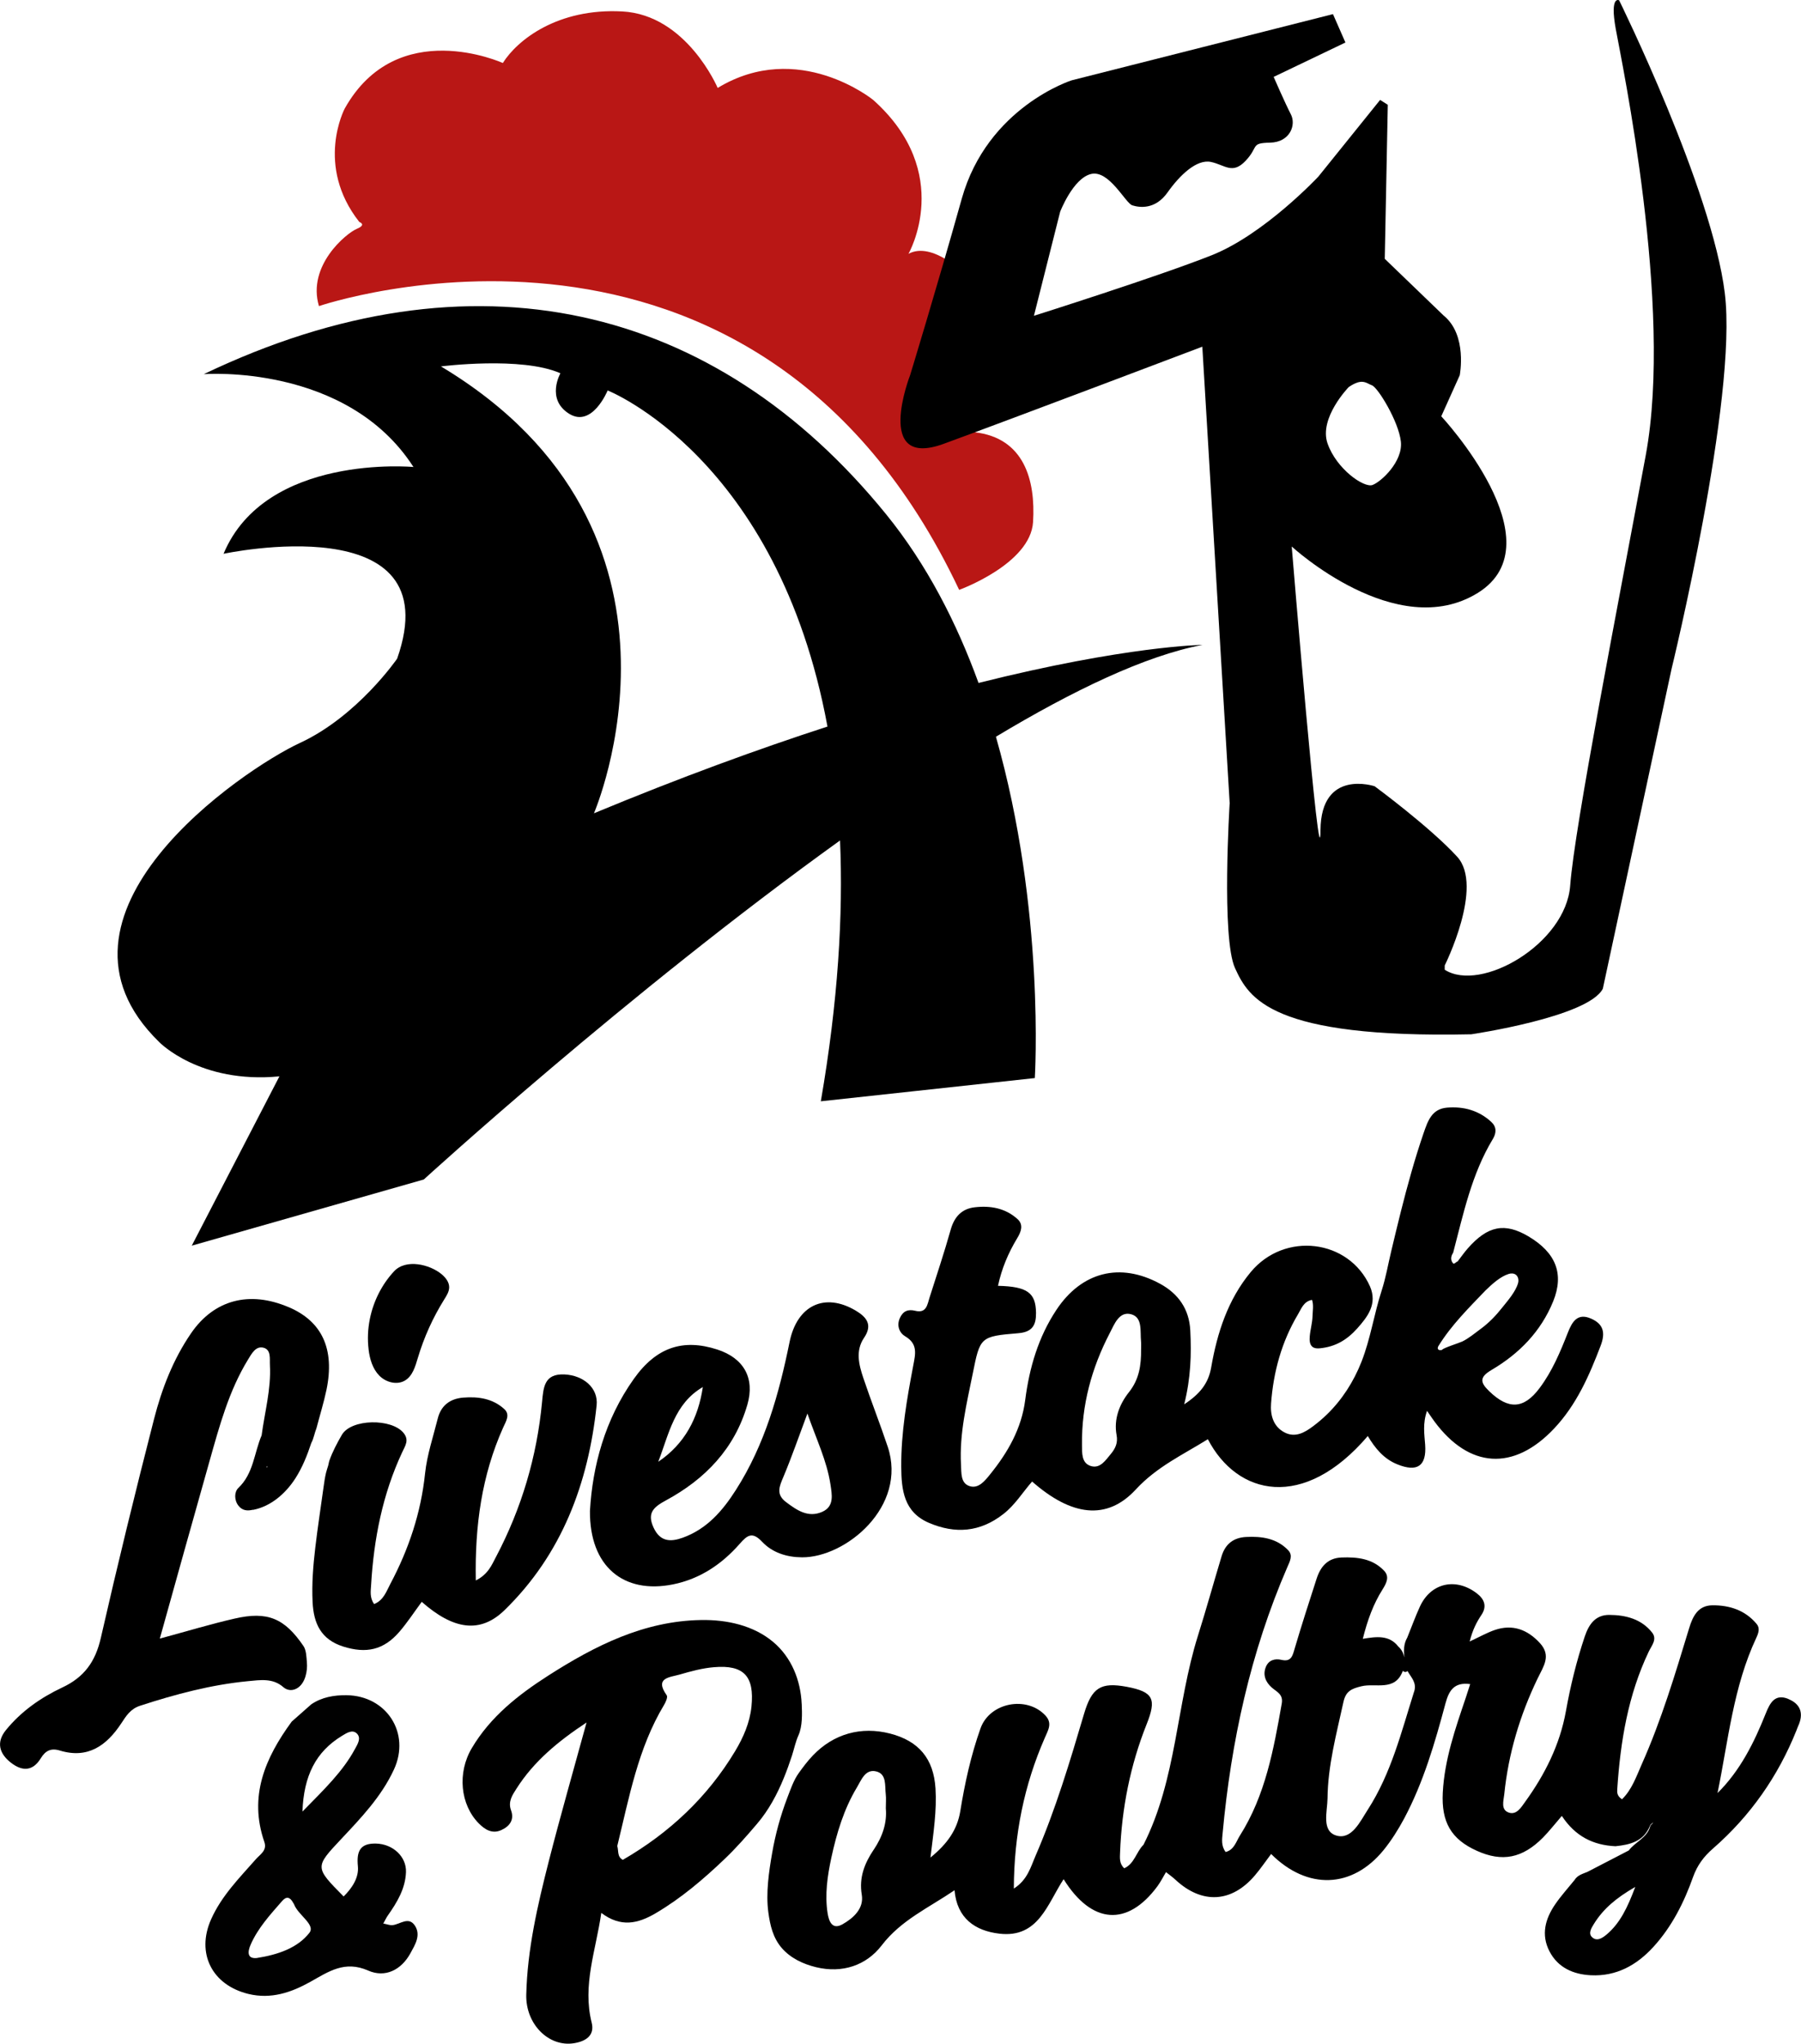<svg viewBox="0 0 647.9 735.13" xmlns="http://www.w3.org/2000/svg" id="Layer_2"><defs><style>.cls-1{fill:#b91715;}.cls-2{fill:#414141;}.cls-3{fill:none;}.cls-4{fill:#010101;}</style></defs><g id="Layer_2-2"><g><g><g><path d="M96.24,527.56c-.1-.06-.17-.11-.25-.19,0,.19,0,.38,.02,.59l.23-.4Z" class="cls-3"></path><path d="M128.42,623.59c-1.64-1.66-3.8-.15-5.38,.8-9.48,5.76-13.75,14.42-14.23,27.24,7.9-8.05,14.52-14.36,18.92-22.55,.92-1.7,2.31-3.85,.69-5.49Z" class="cls-3"></path><path d="M105.44,684.37c-1.11-2-2.38-2.37-3.99-.5-4.25,4.88-8.66,9.67-11.27,15.66-1.09,2.46-1.34,5.11,2.16,4.79,7.78-1.2,14.82-3.7,19-9.1,2.27-2.92-4.1-6.39-5.51-10.21-.1-.23-.27-.42-.38-.65Z" class="cls-3"></path><path d="M282.8,540.33c3.93,2.98,7.97,5.72,13.01,3.49,4.44-1.96,3.47-6.28,2.94-9.92-1.3-8.47-5.05-16.18-8.28-25.43-3.13,8.36-5.65,15.64-8.62,22.74-1.45,3.45-2.8,6.29,.95,9.12Z" class="cls-3"></path><path d="M256.86,599.71c-4.16,.34-8.32,1.47-12.36,2.65-3.49,1.01-9.16,1.09-4.64,7.46,.44,.61-.32,2.4-.93,3.41-9.44,15.66-12.59,33.42-16.86,50.8,.53,1.72-.1,3.89,2,4.98,16.71-9.69,30.43-22.49,40.4-39.1,2.96-4.94,5.26-10.21,5.88-16.04,1.11-10.89-2.71-15.07-13.49-14.15Z" class="cls-3"></path><path d="M252.85,498.93c-10.28,5.97-12.23,17-16.04,26.88,9.56-6.45,14.38-15.7,16.04-26.88Z" class="cls-3"></path><path d="M318.64,645.43c-.38-3.11,.42-7.32-3.47-8.26-3.89-.93-5.3,3.09-6.91,5.76-4.69,7.8-7.29,16.44-9.19,25.24-1.41,6.58-2.4,13.33-1.34,20.11,.48,2.88,1.66,5.97,5.34,3.89,3.97-2.23,7.76-5.68,6.94-10.62-1.07-6.3,1.13-11.48,4.27-16.18,3.24-4.83,4.83-9.75,4.37-14.9,0-2.04,.15-3.55-.02-5.04Z" class="cls-3"></path><path d="M505.54,601.41c-.1,0-.19,0-.29-.04-.21-.06-.4-.17-.61-.36-2.77,7.55-9.82,4.29-14.9,5.55-3.62,.88-5.61,1.77-6.47,5.67-2.5,11.46-5.61,22.87-5.72,34.68-.06,4.73-2.27,11.79,3.24,13.37,5.49,1.55,8.51-5.09,11.27-9.37,8.37-12.99,12.06-27.89,16.63-42.4,1.05-3.34-1.11-5.11-2.37-7.42-.29,.21-.53,.32-.8,.32Z" class="cls-3"></path><path d="M392.45,527.34c3.36,1.03,5.32-2.12,7.19-4.35,1.58-1.89,2.61-3.95,2.06-6.81-1.07-5.74,1.05-11.1,4.43-15.37,3.76-4.71,4.43-9.8,4.39-15.34,0-.99,.08-2-.02-2.99-.36-3.61,.67-8.62-3.59-9.75-4.29-1.13-6.01,3.62-7.67,6.81-6.52,12.55-10.15,25.9-9.98,40.15,.04,2.9-.25,6.6,3.19,7.65Z" class="cls-3"></path><path d="M573.4,692.03c-.92,1.47-2.1,3.36-.72,4.71,1.74,1.72,3.72,.42,5.26-.88,4.86-4.12,7.5-9.61,10.34-17.15-6.89,3.97-11.54,7.92-14.88,13.31Z" class="cls-3"></path><path d="M643.36,611.12c-4.79-1.95-6.58,1.32-8.13,5.19-4.18,10.49-9.16,20.54-17.36,28.67,3.87-18.9,5.67-38.21,13.96-55.87,.82-1.74,1.34-3.51,.13-4.94-4.12-4.98-9.84-6.81-16-6.73-5.04,.08-6.98,3.83-8.32,8.3-5.02,16.5-9.98,33.06-17.02,48.85-1.95,4.41-3.55,9.14-7.1,12.61-1.81-1.13-1.81-2.46-1.72-3.66,1.13-17.07,3.87-33.8,11.31-49.41,1.07-2.25,3.13-4.46,1.24-6.87-3.85-4.9-9.5-6.33-15.39-6.37-4.96-.04-7.36,3.32-8.85,7.76-2.96,8.81-5.15,17.76-6.79,26.9-2.16,12.02-7.53,22.72-14.63,32.54-1.41,1.96-3.09,4.83-5.84,3.93-3.07-.99-1.93-4.31-1.7-6.6,1.47-14.59,5.65-28.48,11.98-41.62,2.14-4.46,5.05-8.22,.8-12.82-4.48-4.85-9.84-6.85-16.25-4.64-2.73,.95-5.26,2.38-8.98,4.12,1.07-4.18,2.46-6.91,4.25-9.58,2.02-3.01,1.13-5.63-1.72-7.78-7.57-5.76-16.54-3.72-20.45,4.85-1.66,3.62-3.01,7.4-4.52,11.1-1.35,2.31-1.28,4.71-1.05,7.13-.31-1.45-.93-2.79-2.21-3.95-3.26-4.16-7.82-3.55-12.74-2.73,1.68-6.71,3.78-12.51,7.1-17.76,1.45-2.33,2.61-4.62,.51-6.79-4.12-4.31-9.58-4.92-15.22-4.71-5.06,.19-7.61,3.3-9.02,7.67-2.69,8.32-5.38,16.63-7.86,25.03-.76,2.58-1.2,4.96-4.77,4.12-2.48-.57-4.64,.15-5.61,2.54-1.18,2.88-.1,5.46,2.12,7.42,1.81,1.58,4.2,2.4,3.59,5.78-2.92,16.52-5.88,33-15.07,47.5-1.35,2.14-2.04,5.09-5.11,5.88-1.68-2.25-1.28-4.64-1.09-6.71,3.05-33.02,10.01-65.1,23.23-95.64,.95-2.19,2.17-4.31,.36-6.2-4.1-4.29-9.48-5.07-15.18-4.77-4.58,.25-7.46,2.61-8.76,6.87-2.88,9.56-5.55,19.19-8.55,28.73-7.76,24.72-7.61,51.5-19.57,75.12-2.61,2.54-3.2,6.77-6.91,8.45-1.83-1.64-1.58-3.78-1.51-5.7,.61-15.87,3.66-31.32,9.54-46.07,3.61-9.06,2.56-11.69-7.13-13.51-9.35-1.74-12.55,.29-15.34,9.63-5.11,17.28-10.28,34.55-17.45,51.1-1.75,4.02-2.88,8.7-7.84,11.85,.08-19.48,3.72-37.24,11.12-54.16,1.26-2.92,2.84-5.32,.21-8.13-6.75-7.19-19.99-4.62-23.31,4.65-3.45,9.69-5.65,19.71-7.29,29.85-1.11,6.68-4.67,11.71-10.72,16.63,1.09-9.06,2.31-16.92,1.81-24.87-.67-10.7-6.03-17.07-16.31-19.72-10.45-2.69-20.3,.06-27.77,7.84-1.87,1.95-3.47,4.08-5.04,6.26-1.91,2.61-3.01,5.95-4.18,8.97-2.46,6.45-4.29,13.12-5.47,19.93-1.18,6.77-2.29,14.4-1.37,21.25,.65,4.73,1.64,9.18,4.86,12.91,3.17,3.64,7.67,5.74,12.3,6.87,9.46,2.29,18.08-.63,23.62-7.84,6.96-9.1,16.84-13.47,26.21-19.84,.86,10.07,7.38,14.61,16.16,15.62,14.06,1.64,17.24-10.74,23.08-19.59,10.15,16.27,22.99,17.11,33.76,2.52,1.16-1.58,2.06-3.38,3.07-5.07,1.14,.92,2.37,1.77,3.43,2.77,9.54,8.85,20.24,8.28,28.63-1.68,2.04-2.4,3.82-5.04,5.76-7.61,13.07,13.03,29.19,12.44,40.48-1.43,2.8-3.45,5.23-7.33,7.34-11.25,6.98-13.09,11.08-27.24,14.9-41.47,1.22-4.52,3.03-7.76,8.89-6.96-.59,1.79-1.09,3.38-1.6,4.94-3.76,11.12-7.63,22.2-8.26,34.09-.55,10.61,3.01,16.77,12.25,20.93,9.12,4.12,16.4,2.71,23.81-4.77,2.33-2.37,4.37-5.02,6.77-7.78,4.85,7.38,11.31,10.53,19.29,10.91,5.25-.55,10.17-1.7,12.42-7.38,.21-.46,.46-.71,.8-.78l-.08-.1c.23-.17,.44-.38,.55-.67-.17,.27-.32,.55-.38,.86,0,0,0-.02-.02-.02-.34,.21-.61,.5-.76,.84-1.09,4.2-5.38,5.65-7.74,8.77-4.96,2.58-9.92,5.15-14.88,7.71-1.72,.71-3.59,1.18-4.64,2.94-2.33,2.88-4.83,5.63-6.92,8.68-3.61,5.23-5.19,10.97-2.08,16.96,3.05,5.89,8.58,8.28,14.86,8.6,9.14,.46,16.48-3.59,22.49-10.17,6.7-7.32,11.06-16.04,14.34-25.28,1.49-4.12,3.8-7.25,7.17-10.17,13.41-11.71,23.39-25.96,30.01-42.52,.19-.48,.34-.95,.55-1.41,2.08-4.44,1.05-7.97-3.51-9.82Zm-329.07,54.25c-3.15,4.69-5.34,9.88-4.27,16.18,.82,4.94-2.98,8.39-6.94,10.63-3.68,2.08-4.86-1.01-5.34-3.89-1.07-6.77-.08-13.52,1.34-20.11,1.91-8.79,4.5-17.44,9.19-25.24,1.6-2.67,3.01-6.7,6.91-5.76,3.89,.93,3.09,5.15,3.47,8.26,.17,1.49,.02,2.99,.02,5.04,.46,5.15-1.13,10.07-4.37,14.9Zm194.42-56.86c-4.58,14.52-8.26,29.41-16.63,42.4-2.77,4.27-5.78,10.91-11.27,9.37-5.51-1.58-3.3-8.64-3.24-13.37,.11-11.81,3.22-23.21,5.72-34.68,.86-3.89,2.84-4.79,6.47-5.67,5.07-1.26,12.13,2,14.9-5.55,.21,.19,.4,.31,.61,.36,.1,.04,.19,.04,.29,.04,.27,0,.52-.11,.8-.32,1.26,2.31,3.41,4.08,2.37,7.42Zm69.23,87.37c-1.55,1.3-3.53,2.59-5.26,.88-1.37-1.35-.19-3.24,.72-4.71,3.34-5.4,7.99-9.35,14.88-13.31-2.84,7.53-5.47,13.03-10.34,17.15Z"></path><path d="M572.32,474.29c-4.86-2.12-6.77,1.22-8.26,4.98-2.75,7-5.65,13.96-10.19,20.01-5.7,7.63-11.22,7.82-18.1,1.18-3.28-3.15-3.68-5.04,.82-7.69,9.92-5.84,17.78-13.85,22.17-24.7,3.99-9.9,.95-17.49-8.93-23.35-8.51-5.02-14.61-3.83-21.77,4.29-1.32,1.49-2.46,3.15-3.68,4.73-.61,.17-1.24,1.16-1.68,.65-.95-1.14-.78-2.52,.06-3.76,3.68-14,6.64-28.27,14.27-40.9,1.35-2.23,1.37-4.39-.52-6.14-4.48-4.16-9.98-5.67-15.95-5.17-5.49,.46-6.91,4.79-8.45,9.23-3.17,9.25-5.77,18.68-8.16,28.16-1.19,4.74-2.33,9.49-3.46,14.24-1.12,4.67-1.95,9.56-3.43,14.13-2.76,8.49-4.01,17.36-7.28,25.67-2.8,7.12-6.97,13.67-12.49,19-1.54,1.49-3.17,2.87-4.88,4.15-3.03,2.29-6.5,4.31-10.42,2.19-4.01-2.17-5.04-6.26-4.73-10.36,.84-11.37,3.8-22.2,9.69-32.07,1.2-2,2.02-4.64,5.04-5.19,.64,1.81,.23,4.04,.18,5.94-.07,2.38-.79,4.77-.99,7.16-.12,1.38-.08,3,1.02,3.83,.76,.57,1.79,.58,2.73,.48,5.51-.57,9.57-2.97,13.28-7.08,3.76-4.22,7.38-8.81,4.64-15.17-7.59-17-30.73-19.82-42.9-5.17-8.24,9.94-12.06,21.84-14.23,34.28-.99,5.76-4.03,9.56-9.71,13.3,2.4-9.54,2.61-18.03,2.19-26.53-.38-7.71-4.29-13.26-10.89-16.84-14.38-7.82-28.23-4.27-37.29,9.42-6.5,9.8-9.71,20.81-11.2,32.35-1.32,10.32-6.24,18.88-12.61,26.76-1.87,2.33-4.16,5.25-7.33,4.29-3.4-1.03-2.99-4.85-3.17-7.76-.61-11.14,2.04-21.9,4.22-32.7,2.65-13.22,2.67-13.43,16.42-14.57,5.06-.42,6.39-2.94,6.35-7.29-.08-7.25-3.09-9.5-13.68-9.75,1.32-6.2,3.7-11.83,6.92-17.15,1.41-2.31,2.33-4.85,.11-6.85-4.33-3.95-9.79-4.92-15.41-4.25-4.69,.53-7.36,3.45-8.66,8.13-2.31,8.18-5,16.25-7.59,24.36-.8,2.5-1.07,5.76-5.19,4.73-2.54-.63-4.35,.11-5.47,2.59-1.3,2.84-.1,5.44,1.93,6.62,4.65,2.75,3.62,6.47,2.88,10.45-2.29,12.06-4.41,24.13-4.33,36.49,.06,8.37,.97,16.25,9.9,20.11,9.5,4.08,18.48,3.41,26.84-3.15,4.2-3.26,6.92-7.78,10.34-11.69,14.06,12.38,26.84,14.21,37.31,2.86,7.59-8.22,17-12.51,25.92-18.08,10.51,20.24,34.39,25.94,57.53-1.14,2.61,4.35,5.68,8.16,10.55,10.15,7.25,2.96,10.62,.65,10.09-6.98-.27-3.8-.95-7.63,.67-12.23,1.26,1.81,1.93,2.82,2.65,3.8,12.51,16.92,28.5,17.95,43,2.63,8.09-8.53,12.69-19.06,16.82-29.89,1.81-4.77,.92-7.82-3.53-9.75Zm-161.82,11.18c.04,5.53-.63,10.63-4.39,15.34-3.38,4.27-5.49,9.63-4.43,15.37,.55,2.86-.48,4.92-2.06,6.81-1.87,2.23-3.83,5.38-7.19,4.35-3.43-1.05-3.15-4.75-3.19-7.65-.17-14.25,3.45-27.6,9.98-40.15,1.66-3.19,3.38-7.94,7.67-6.81,4.25,1.13,3.22,6.14,3.59,9.75,.1,.99,.02,2,.02,2.99Zm115.52-2.92c-.84,.44-7.1,2.4-7.21,2.99-.53,.19-1.28,.19-1.53-.32-.17-.4,.06-.86,.31-1.24,4.6-7.4,10.76-13.47,16.75-19.74,2.33-2.25,5.28-5.02,8.43-6.01,.86-.27,1.83-.23,2.54,.29,.9,.69,1.11,1.98,.8,3.05-.9,3.11-3.7,6.28-5.68,8.76-2.25,2.86-4.79,5.51-7.74,7.67-2.23,1.62-4.16,3.32-6.66,4.56Z"></path><path d="M288.4,612.89c-.38-8.49-3.64-16.69-10.22-22.24-7.15-6.03-16.77-8.07-25.92-7.92-20.56,.32-38.17,9.21-54.96,19.95-10.8,6.91-20.85,14.8-27.54,26.08-5.32,8.91-4.18,20.39,2.48,27.13,2.25,2.27,4.85,3.85,8.05,2.42,2.99-1.34,4.85-3.66,3.53-7.21-1.11-3.05,.51-5.42,1.95-7.67,6.29-9.92,15.11-17.15,25.24-23.84-4.71,17.21-9.4,33.52-13.6,49.96-4.01,15.74-7.71,31.63-8.09,47.97-.25,10.64,8.13,18.85,17.09,17.45,4.18-.65,7.61-2.71,6.45-7.38-3.41-13.51,1.51-26,3.45-39.51,7.02,5.3,13.16,3.87,19.51,.15,9.16-5.38,17.26-12.28,24.91-19.59,4.14-3.95,7.9-8.24,11.6-12.59,4.18-4.88,7.25-10.62,9.67-16.56,1.07-2.61,2.02-5.28,2.9-7.97,.78-2.42,1.3-5.02,2.35-7.34,1.45-3.24,1.32-7.8,1.16-11.29Zm-18.06,.97c-.61,5.84-2.92,11.1-5.88,16.04-9.98,16.61-23.69,29.41-40.4,39.1-2.1-1.09-1.47-3.26-2-4.98,4.27-17.38,7.42-35.14,16.86-50.8,.61-1.01,1.37-2.8,.93-3.41-4.52-6.37,1.14-6.45,4.64-7.46,4.04-1.18,8.2-2.31,12.36-2.65,10.78-.92,14.59,3.26,13.49,14.15Z"></path><path d="M103.85,470.2c-14.13-6.03-26.82-2.67-35.08,9.33-6.47,9.42-10.55,19.97-13.35,30.88-6.73,26.17-13.14,52.42-19.15,78.76-1.95,8.53-5.95,14.14-13.94,17.87-7.69,3.61-14.75,8.56-20.2,15.28-3.55,4.35-2.42,8.43,1.77,11.71,4.04,3.15,7.84,3.2,10.76-1.55,1.64-2.69,3.62-3.8,6.87-2.8,10.09,3.07,16.81-1.79,22.09-9.77,1.77-2.67,3.26-5.21,6.85-6.37,12.67-4.12,25.45-7.53,38.7-8.81,4.37-.4,8.98-1.22,12.78,2.17,1.53,1.3,3.51,1.35,5.19,.21,1.37-.93,2.25-2.46,2.73-4.04,.52-1.7,.69-3.51,.52-5.25-.15-1.7-.21-4.25-1.2-5.7-6.81-10.01-12.93-12.65-24.82-9.9-8.81,2.02-17.47,4.65-26.88,7.19,6.12-21.9,11.98-43.02,17.95-64.07,3.53-12.48,6.91-25.05,13.75-36.24,1.28-2.1,2.77-4.96,5.47-4.35,2.98,.67,2.31,4.03,2.44,6.35,.46,8.56-1.87,16.81-2.98,25.2-2.71,6.33-2.88,13.7-8.37,18.92-1.49,1.41-1.53,4.37,0,6.35,1.43,1.87,3.32,1.96,5.23,1.49v.06c6.43-1.22,11.79-5.89,15.32-11.41,2.5-3.91,4.22-8.24,5.68-12.65,.9-1.64,1.16-3.61,1.87-5.34,1.2-4.58,2.61-9.12,3.59-13.75,3.05-14.69-1.56-24.66-13.58-29.78Zm-7.84,57.76c-.02-.21-.02-.4-.02-.59,.08,.08,.15,.13,.25,.19-.08,.13-.15,.27-.23,.4Z"></path><path d="M319.34,520.35c-2.77-8.28-5.99-16.42-8.77-24.7-1.6-4.77-2.88-9.8,.27-14.44,3.17-4.65,.93-7.42-2.96-9.75-11.2-6.68-21.14-1.93-23.83,11.24-3.8,18.67-8.87,36.89-19.29,53.2-4.79,7.53-10.42,14.06-19.11,17.21-4.44,1.6-8.18,1.51-10.55-3.66-2.44-5.3,.13-7.4,4.46-9.75,14.15-7.65,24.74-18.64,29.3-34.43,2.79-9.61-1.34-16.77-10.83-19.84-12.27-3.97-21.9-.88-30.02,10.57-10.45,14.69-14.86,31.47-15.78,47.48-.17,19.95,12.06,30.04,29.93,26.42,9.67-1.96,17.53-7.27,23.92-14.55,2.8-3.2,4.58-4.5,8.11-.74,3.72,3.93,8.87,5.53,14.33,5.57,15.74,.1,38-18.26,30.83-39.81Zm-66.5-21.42c-1.66,11.18-6.49,20.43-16.04,26.88,3.82-9.88,5.76-20.91,16.04-26.88Zm42.96,44.88c-5.04,2.23-9.08-.52-13.01-3.49-3.76-2.82-2.4-5.67-.95-9.12,2.98-7.1,5.49-14.38,8.62-22.74,3.22,9.25,6.98,16.96,8.28,25.43,.53,3.64,1.51,7.95-2.94,9.92Z"></path><path d="M181.53,579.16c20.58-20.07,30.12-45.53,33.1-73.63,.67-6.33-4.81-10.83-11.58-11.14-7.25-.32-7.55,4.58-8.05,9.94-1.85,19.65-7.38,38.27-16.58,55.72-1.51,2.84-2.77,6.2-7.25,8.45-.38-19.8,2.17-37.85,9.82-54.96,1.09-2.4,2.63-4.71,.38-6.73-4.14-3.76-9.35-4.52-14.75-4.08-4.75,.4-7.97,2.84-9.14,7.53-1.64,6.54-3.85,13.05-4.56,19.71-1.47,14.17-5.88,27.3-12.49,39.75-1.41,2.65-2.42,5.93-5.86,7.27-1.62-2.38-1.2-4.67-1.07-6.79,.97-16.6,4.12-32.71,11.22-47.88,1.09-2.33,2.52-4.29,.5-6.83-4.25-5.36-18.9-5.19-22.26,.67-1.69,2.94-3.3,5.95-4.44,9.16-.23,.65-.28,1.28-.47,1.92-.25,.85-.56,1.67-.76,2.53-.41,1.72-.66,3.48-.9,5.23-.99,7.22-2.11,14.4-2.96,21.65-.77,6.52-1.3,13.1-.97,19.67,.38,7.71,3.05,13.43,11.01,15.95,8.26,2.61,14.55,1.28,20.24-5.34,2.9-3.38,5.34-7.13,8.01-10.74,11.35,10,21,11.54,29.8,2.98Z"></path><path d="M149.3,692.72c-2.29-3.55-5.36-.5-8.13-.23-.88,.1-1.81-.31-3.28-.59,.69-1.24,1.07-2.08,1.6-2.84,3.34-4.75,6.35-9.69,6.56-15.68,.19-5.53-4.69-10.09-10.78-10.24-5.65-.13-7.06,2.67-6.52,8.16,.4,4.1-2.06,7.82-5.13,10.87-10.45-10.57-10.4-10.51-.82-20.72,7.19-7.65,14.48-15.3,18.94-24.99,6.01-13.05-2.65-26.51-17.09-26.69-4.48-.04-8.87,.69-12.69,3.3-2.35,2.06-4.67,4.14-7.02,6.2-9.52,13.01-15.55,26.82-9.84,43.3,1.07,3.09-1.55,4.46-3.11,6.26-5.93,6.73-12.3,13.14-16.04,21.54-5.46,12.23,.32,23.67,13.41,26.86,8.16,1.98,15.43-.53,22.24-4.33,6.62-3.7,12.4-7.82,20.89-4.06,6.05,2.65,11.85-.19,15.17-6.26,1.64-3.01,3.83-6.43,1.64-9.86Zm-26.27-68.33c1.58-.95,3.74-2.46,5.38-.8,1.62,1.64,.23,3.8-.69,5.49-4.41,8.18-11.03,14.5-18.92,22.55,.48-12.82,4.75-21.48,14.23-27.24Zm-11.71,70.83c-4.18,5.4-11.22,7.9-19,9.1-3.49,.32-3.24-2.33-2.16-4.79,2.61-5.99,7.02-10.78,11.27-15.66,1.6-1.87,2.88-1.51,3.99,.5,.11,.23,.29,.42,.38,.65,1.41,3.82,7.78,7.29,5.51,10.21Z" class="cls-4"></path><path d="M594.87,655.15c-.11,.28-.32,.49-.56,.67l.17,.17s.01,.01,.02,.02c.06-.3,.21-.59,.38-.85Z" class="cls-2"></path></g><path d="M132.6,485.45c.42,3.39,1.43,6.88,3.81,9.33,2.38,2.46,6.41,3.55,9.33,1.77,2.71-1.65,3.66-5.04,4.57-8.08,2.21-7.42,5.43-14.54,9.53-21.1,.85-1.35,1.76-2.79,1.75-4.38-.02-1.84-1.29-3.44-2.7-4.63-4.3-3.58-12.87-5.62-17.11-1.08-4.44,4.76-7.45,10.8-8.73,17.17-.73,3.61-.89,7.34-.44,11Z"></path></g><g><g><path d="M218.61,140.46s-5.56,13.6-13.91,8.35c-8.35-5.26-3.09-14.53-3.09-14.53-13.91-6.18-42.97-2.47-42.97-2.47,98.93,59.36,55.03,160.76,55.03,160.76,31.28-12.98,59.31-23.18,84.03-31.2-17.85-96.8-79.08-120.9-79.08-120.9Z" class="cls-3"></path><path d="M432.54,231.97s-27.32,.34-80.52,13.69c-7.82-21.53-18.54-42.57-33.25-60.68-61.52-75.74-148.7-96.76-245.46-50.39,0,0,51.32-4.02,75.43,33.39,0,0-53.17-4.95-68.32,31.22,0,0,81.92-17.62,62.45,37.72,0,0-14.22,20.71-34.93,30.3-20.71,9.58-97.69,61.83-50.7,107.58,0,0,14.53,15.15,43.28,12.37l-31.53,60.9,83.47-23.8s73.07-66.83,149.74-121.95c1.16,26.86-.71,57.93-6.91,93.82l76.98-8.35s3.82-60.43-13.99-122.78c27.88-16.76,53.86-29.16,74.27-33.03Zm-218.88,60.59s43.9-101.4-55.03-160.76c0,0,29.06-3.71,42.97,2.47,0,0-5.26,9.27,3.09,14.53,8.35,5.26,13.91-8.35,13.91-8.35,0,0,61.23,24.1,79.08,120.9-24.72,8.02-52.74,18.22-84.03,31.2Z"></path></g><path d="M114.74,110.11s156.74-53.74,230.31,102.07c0,0,25.66-9.27,26.59-24.42,.93-15.15-3.26-30.22-20.95-32.27-17.69-2.05-3.47-56.77-3.47-56.77,0,0-11.75-12.06-20.4-7.42,0,0,16.69-29.06-12.68-55.34,0,0-26.9-21.95-55.96-4.33,0,0-11.13-26.28-34.32-27.51-23.19-1.24-37.72,10.2-42.97,18.55,0,0-38.03-17.31-56.88,16.38,0,0-10.82,20.4,5.26,40.81,0,0,2.78,.93-.93,2.47s-17.93,13.19-13.6,27.77Z" class="cls-1"></path><path d="M620.5,105.53C615.87,67.81,582.47,.1,582.47,.1c0,0-3.39-1.85-1.23,10.21,2.17,12.06,20.71,99.85,10.83,153.33-9.9,53.49-25.66,133.87-27.2,154.88-1.56,21.03-32.15,38.64-45.14,30.3v-1.54s14.22-28.45,4.48-39.11-29.69-25.35-29.69-25.35c0,0-19.31-6.49-19.48,15.78-.15,22.25-10.35-102.02-10.35-102.02,0,0,37.72,34.78,66.93,16.7,29.21-18.1-13.13-63.54-13.13-63.54l6.64-14.75s2.86-14.46-5.79-21.49l-21.18-20.4,1.09-55.41-2.76-1.75-22.2,27.56s-19.33,20.71-38.34,28.29c-19.02,7.58-64,21.8-64,21.8l9.43-37.41s4.64-12.06,11.13-13.6,12.37,10.52,14.83,11.28c2.47,.78,8.2,1.7,12.68-4.64,4.48-6.33,10.52-12.04,15.61-10.97,5.1,1.09,7.73,4.64,12.51-.45,4.79-5.11,1.62-6.35,8.78-6.49,7.14-.16,9.46-6.35,7.45-10.21s-6.18-13.44-6.18-13.44l25.82-12.37-4.48-10.21-93.99,23.81s-30.3,9.58-39.57,42.65c-9.27,33.08-18.55,63.38-18.55,63.38,0,0-13.29,34,12.06,24.73,25.35-9.28,93.05-34.94,93.05-34.94l9.84,164.17s-3.04,48.53,1.92,59.35c4.95,10.83,12.98,25.35,85.01,23.81,0,0,42.05-6.18,47.31-16.39l24.72-115.01s23.81-97.38,19.17-135.08Zm-135.29,33.69c4.84-3.29,6.18-1.44,8.34-.62,2.16,.81,9.59,12.98,10.4,20.19,.83,7.22-7.11,14.53-10.19,15.66-3.1,1.14-12.98-5.76-16.18-14.93-3.2-9.19,7.63-20.3,7.63-20.3Z"></path></g></g></g></svg>
